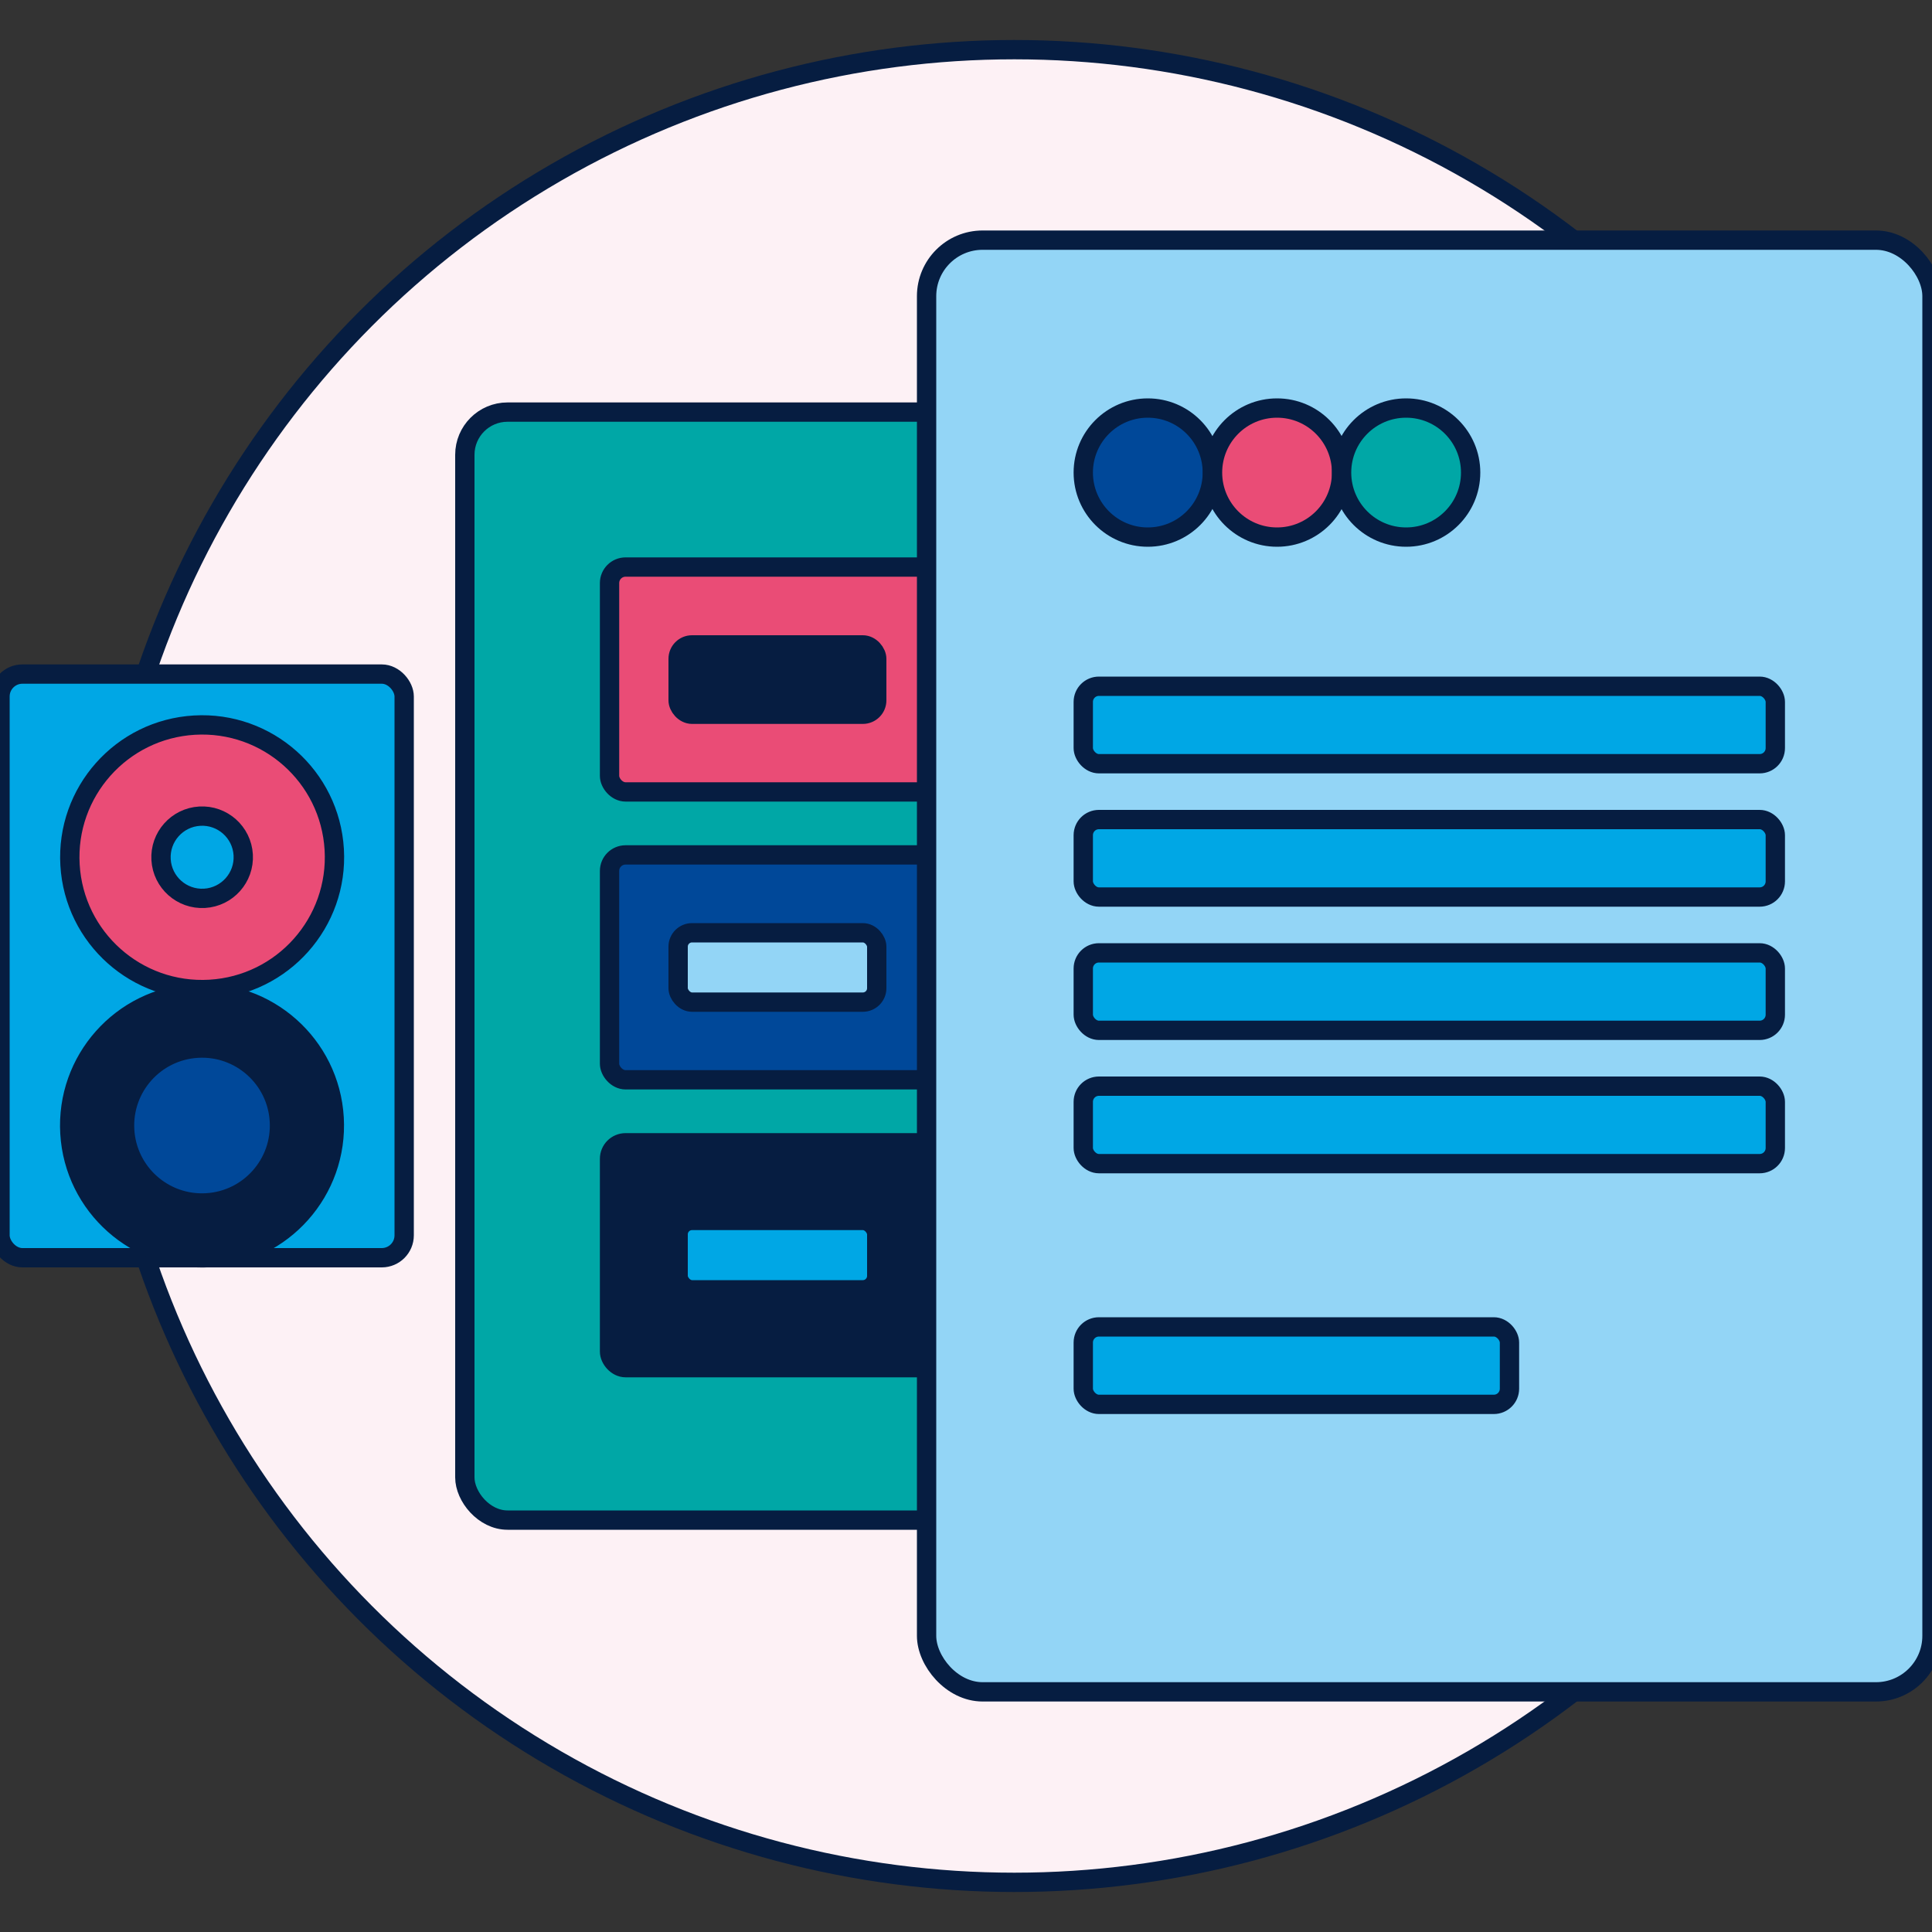<?xml version="1.0" encoding="UTF-8"?> <svg xmlns="http://www.w3.org/2000/svg" id="Layer_1" viewBox="0 0 100 100"><rect x="0" y="0" width="100" height="100" fill="#333333" stroke="none"/><defs><style>.cls-1{fill:#00a7a6;}.cls-1,.cls-2,.cls-3,.cls-4,.cls-5,.cls-6,.cls-7{stroke:#061d41;stroke-linecap:round;stroke-linejoin:round;}.cls-2{fill:#004899;}.cls-3{fill:#00a7e5;}.cls-4{fill:#93d5f6;}.cls-5{fill:#061d41;}.cls-6{fill:#ea4c76;}.cls-7{fill:#fdf1f5;}</style></defs><circle class="cls-7" cx="52.5" cy="50" r="47.43"></circle><rect class="cls-1" x="24.06" y="21.33" width="39.71" height="57.35" rx="2.21" ry="2.21"></rect><rect class="cls-5" x="31.55" y="59.15" width="17.32" height="11.64" rx=".83" ry=".83"></rect><rect class="cls-2" x="31.55" y="44.25" width="17.32" height="11.64" rx=".83" ry=".83"></rect><rect class="cls-6" x="31.55" y="29.35" width="17.32" height="11.64" rx=".83" ry=".83"></rect><rect class="cls-5" x="35.1" y="33.38" width="10.28" height="3.59" rx=".72" ry=".72"></rect><rect class="cls-4" x="35.1" y="48.28" width="10.28" height="3.59" rx=".72" ry=".72"></rect><rect class="cls-3" x="35.1" y="63.17" width="10.28" height="3.59" rx=".72" ry=".72"></rect><rect class="cls-3" y="34.89" width="20.92" height="30.21" rx="1.16" ry="1.16"></rect><rect class="cls-4" x="47.96" y="12.43" width="52.04" height="75.14" rx="2.9" ry="2.9"></rect><circle class="cls-2" cx="59.41" cy="24.46" r="3.34"></circle><circle class="cls-6" cx="66.1" cy="24.46" r="3.34"></circle><circle class="cls-1" cx="72.78" cy="24.46" r="3.34"></circle><rect class="cls-3" x="56.07" y="35.52" width="35.82" height="4.01" rx=".81" ry=".81"></rect><rect class="cls-3" x="56.07" y="42.42" width="35.82" height="4.01" rx=".81" ry=".81"></rect><rect class="cls-3" x="56.07" y="49.32" width="35.82" height="4.01" rx=".81" ry=".81"></rect><rect class="cls-3" x="56.07" y="56.22" width="35.82" height="4.01" rx=".81" ry=".81"></rect><rect class="cls-3" x="56.07" y="68.68" width="22.06" height="4.01" rx=".81" ry=".81"></rect><circle class="cls-6" cx="10.46" cy="44.37" r="6.85" transform="translate(-2.58 .69) rotate(-3.36)"></circle><circle class="cls-3" cx="10.46" cy="44.37" r="2.13" transform="translate(-2.58 .69) rotate(-3.36)"></circle><circle class="cls-5" cx="10.46" cy="58.26" r="6.85" transform="translate(-3.4 .71) rotate(-3.36)"></circle><circle class="cls-2" cx="10.46" cy="58.26" r="4.01" transform="translate(-3.4 .71) rotate(-3.36)"></circle></svg> 